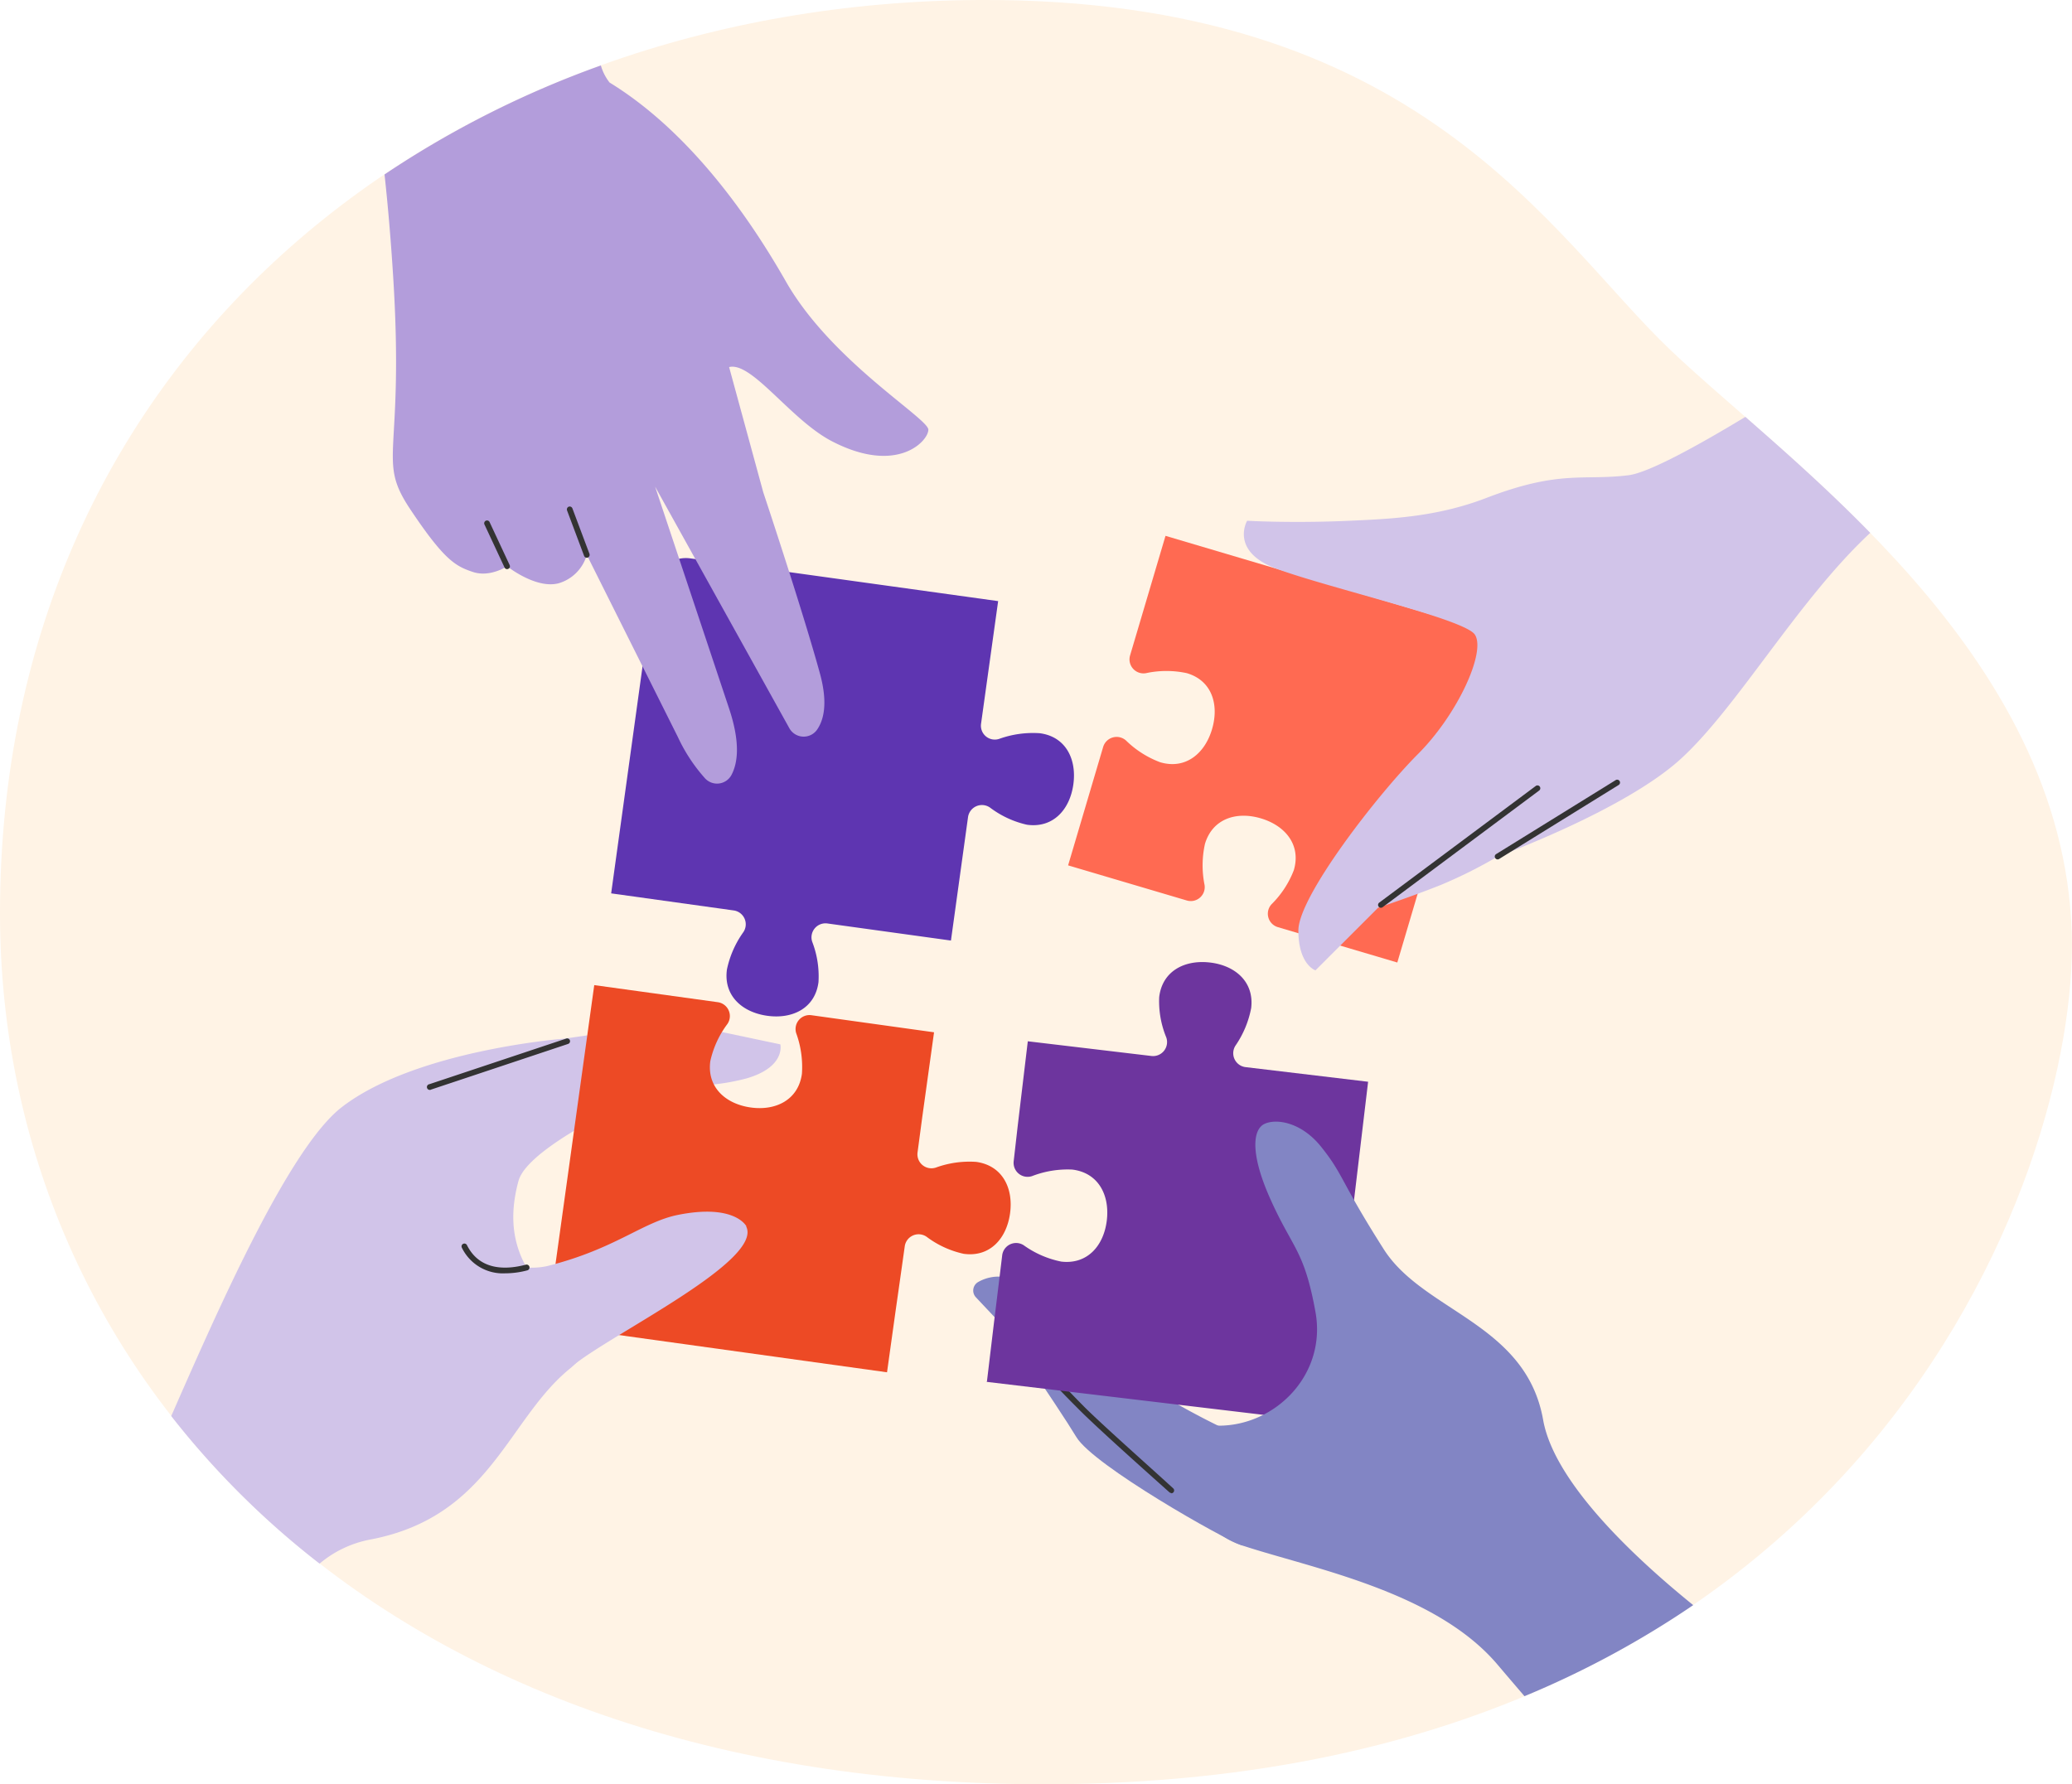 <?xml version="1.0" encoding="UTF-8"?> <svg xmlns="http://www.w3.org/2000/svg" width="363.98" height="313.51" viewBox="0 0 363.98 313.51"><defs><style>.cls-1{fill:#fff3e5;}.cls-2{fill:#8285c4;}.cls-3{fill:#333;}.cls-4{fill:#6d359e;}.cls-5{fill:#d1c4e9;}.cls-6{fill:#ed4a25;}.cls-7{fill:#ff6a52;}.cls-8{fill:#5e35b1;}.cls-9{fill:#b39ddb;}</style></defs><title>collaboration</title><g id="BGD"><path class="cls-1" d="M43.92,193.11C44,274,108.92,345.2,225.36,346c145.35,1,183.78-107.51,182.5-149.5-1.5-49.5-49.5-82.5-70.5-102.5s-44-61.92-121.5-61.5C122.71,33,43.83,94.23,43.92,193.11Z" transform="translate(-43.92 -32.5)"></path></g><g id="hand_4_fingers"><path class="cls-2" d="M217,261s13,19,16,24,26,18,29,19,13-11,1-16-22-9-22-9-13-16-16-18S217,261,217,261Z" transform="translate(-43.92 -32.5)"></path><path class="cls-2" d="M215.8,257.73a1.73,1.73,0,0,0-.45,2.71c3.81,4.05,14.57,15.48,18.65,19.56,5,5,22.16,20,23.08,21S274,289,265,286s-23-12-23-12-17-16-21-17A7.22,7.22,0,0,0,215.8,257.73Z" transform="translate(-43.92 -32.5)"></path><path class="cls-3" d="M249.67,294.83a.53.53,0,0,1-.33-.13c-4.39-3.92-12.55-11.21-15.69-14.35-1.16-1.16-3-3-5.39-5.55a.5.5,0,0,1,.72-.69c2.41,2.52,4.22,4.38,5.37,5.54C237.47,282.77,245.63,290,250,294a.5.5,0,0,1-.34.88Z" transform="translate(-43.92 -32.5)"></path></g><g id="puzzle_4"><path class="cls-4" d="M262.72,220a2.46,2.46,0,0,1-1.76-3.79,17.35,17.35,0,0,0,2.75-6.59c.55-4.58-2.78-7.48-7.24-8s-8.38,1.5-8.92,6.08a16.71,16.71,0,0,0,1.24,7.07,2.46,2.46,0,0,1-2.62,3.27l-21.7-2.58L222.7,230.3l-.71,6.23a2.46,2.46,0,0,0,3.28,2.6,17.29,17.29,0,0,1,7-1.13c4.58.55,6.61,4.46,6.08,8.92s-3.42,7.79-8,7.25a17,17,0,0,1-6.58-2.86,2.46,2.46,0,0,0-3.8,1.77s-.8,6.64-1.4,11.47l-1.28,10.7h-.05v.05l54.19,6.46a5.73,5.73,0,0,0,6.37-5l6.45-54.19Z" transform="translate(-43.92 -32.5)"></path></g><g id="hand_3"><path class="cls-5" d="M144,273c11-9-15-11-9-33,1.86-6.82,26-17,26-17a37.9,37.9,0,0,0,14-1c7-2,6-6,6-6l-18.17-3.83L143,215s-26,2-39,12c-9.23,7.1-21.48,34.86-30,54.31a149.13,149.13,0,0,0,26.06,25.93A19.35,19.35,0,0,1,109,303C130,299,133,282,144,273Z" transform="translate(-43.92 -32.5)"></path><path class="cls-3" d="M119.5,224a.5.5,0,0,1-.16-1l24-8a.5.5,0,1,1,.32.94l-24,8A.45.45,0,0,1,119.5,224Z" transform="translate(-43.92 -32.5)"></path></g><g id="puzzle_3"><path class="cls-6" d="M215.4,236.65a17.28,17.28,0,0,0-7.08,1A2.46,2.46,0,0,1,205.1,235l.83-6.22,2.07-14.9-21.53-3a2.45,2.45,0,0,0-2.68,3.17,17.39,17.39,0,0,1,1,7.13c-.63,4.57-4.58,6.53-9,5.91s-7.72-3.58-7.09-8.15a16.93,16.93,0,0,1,3-6.52,2.46,2.46,0,0,0-1.7-3.83l-21.69-3-.58,4.13.58-4.13-7.51,54.06a5.73,5.73,0,0,0,4.88,6.46l54.06,7.51,1.49-10.68c.69-4.81,1.62-11.43,1.62-11.43a2.46,2.46,0,0,1,3.83-1.71,16.78,16.78,0,0,0,6.52,3c4.57.64,7.53-2.63,8.15-7.09S220,237.28,215.4,236.65Z" transform="translate(-43.92 -32.5)"></path></g><g id="puzzle_2"><path class="cls-7" d="M252.41,150.78a17,17,0,0,0-7.18,0,2.46,2.46,0,0,1-2.79-3.13l6.22-21L301,142.17a5.71,5.71,0,0,1,3.87,7.11l-15.49,52.34,1.18-4-1.18,4-21-6.22a2.46,2.46,0,0,1-1.11-4,17,17,0,0,0,3.93-6c1.31-4.42-1.48-7.83-5.79-9.11s-8.51.07-9.82,4.49a17.43,17.43,0,0,0-.07,7.21,2.45,2.45,0,0,1-3.12,2.73l-20.85-6.17,6.17-20.85a2.47,2.47,0,0,1,4-1.09,17.21,17.21,0,0,0,6,3.82c4.42,1.31,7.83-1.48,9.11-5.79S256.83,152.08,252.41,150.78Z" transform="translate(-43.92 -32.5)"></path></g><g id="puzzle_1"><path class="cls-8" d="M151.28,189.47l21.53,3a2.46,2.46,0,0,1,1.68,3.83,17.37,17.37,0,0,0-2.87,6.53c-.64,4.57,2.63,7.53,7.08,8.15s8.41-1.34,9-5.91a16.83,16.83,0,0,0-1.1-7.09,2.46,2.46,0,0,1,2.68-3.22l21.69,3h0l3-21.69a2.47,2.47,0,0,1,3.88-1.66,16.91,16.91,0,0,0,6.47,3c4.57.64,7.53-2.63,8.15-7.08s-1.34-8.41-5.91-9a17.54,17.54,0,0,0-7.13,1,2.44,2.44,0,0,1-3.17-2.68l3-21.53-.57,4.13.57-4.13-54.06-7.51a5.73,5.73,0,0,0-6.46,4.89Z" transform="translate(-43.92 -32.5)"></path></g><g id="hand_4"><path class="cls-2" d="M315,282c-3-17-21-19-28-30-7.74-12.17-7-13-11-18-3.53-4.42-8-5-10-4s-2.47,5.19,1,13c4,9,6,9,8,20s-7,20-17,20c-7,0-8,17,4,21s34,8,45,21c1.48,1.75,3.08,3.62,4.72,5.53a164.66,164.66,0,0,0,29.64-16C331.65,306.67,317,293.24,315,282Z" transform="translate(-43.92 -32.5)"></path></g><g id="hand_3_thumb"><path class="cls-5" d="M175,248c3,6-23.43,18.78-30.27,24.32s-15.19-.43-18-7.55a7.29,7.29,0,0,1,8.12-9.81,12.23,12.23,0,0,0,5.18,0c12-3,16.75-7.75,23-9,10-2,12,2,12,2" transform="translate(-43.92 -32.5)"></path><path class="cls-3" d="M132.67,256.23a8,8,0,0,1-7.62-4.51.5.5,0,1,1,.9-.44c2.25,4.5,6.87,4.35,10.34,3.43a.5.5,0,0,1,.26,1A15.1,15.1,0,0,1,132.67,256.23Z" transform="translate(-43.92 -32.5)"></path></g><g id="hand_2"><path class="cls-5" d="M305,120c-8.72,3.35-16.78,3.67-24,4-10.16.46-18,0-18,0s-3.17,5.42,5.32,8.49C278,136,301.18,141.27,303,144c2,3-3,14-10,21s-21,25-21,31,3,7,3,7l11-11s6-2,11-4a81.2,81.2,0,0,0,10-5s22-8,32-17,20.75-28.06,33.46-39.87c-7.44-7.62-15.1-14.4-21.94-20.38-8.47,5.12-17,9.81-20.52,10.25C322,117,318,115,305,120Z" transform="translate(-43.92 -32.5)"></path><path class="cls-3" d="M307,183.5a.47.47,0,0,1-.42-.24.49.49,0,0,1,.16-.69l21-13a.5.5,0,0,1,.52.86l-21,13A.48.48,0,0,1,307,183.5Z" transform="translate(-43.92 -32.5)"></path><path class="cls-3" d="M286.5,192a.51.51,0,0,1-.4-.2.5.5,0,0,1,.1-.7l27.5-20.5a.5.5,0,0,1,.6.8l-27.5,20.5A.49.49,0,0,1,286.5,192Z" transform="translate(-43.92 -32.5)"></path></g><g id="hand_1"><path class="cls-9" d="M116,122c6,9,8,10,11,11s6-1,6-1,5,4,9,3a7.27,7.27,0,0,0,5-5l16,32a29.43,29.43,0,0,0,4.8,7.29,2.87,2.87,0,0,0,4.6-.6c1.07-2,1.66-5.5-.4-11.69l-13-39,23.57,42.43a2.88,2.88,0,0,0,4.81.38c1.23-1.69,2-4.65.62-9.81-3-11-10-32-10-32l-6-22c4-1,10.77,9.21,18,13,11.51,6,17,0,17-2s-17-12-25-26c-4.68-8.19-15.36-25.41-31-35a8.83,8.83,0,0,1-1.53-3,173,173,0,0,0-38,19.15c.55,5.05,1.08,11,1.51,17.87C115,113,110,113,116,122Z" transform="translate(-43.92 -32.5)"></path><path class="cls-3" d="M133,132.5a.49.49,0,0,1-.45-.29l-3.5-7.5a.5.5,0,1,1,.9-.42l3.5,7.5a.49.49,0,0,1-.24.66A.54.54,0,0,1,133,132.5Z" transform="translate(-43.92 -32.5)"></path><path class="cls-3" d="M147,130.5a.51.51,0,0,1-.47-.32l-3-8a.52.52,0,0,1,.29-.65.51.51,0,0,1,.65.29l3,8a.52.52,0,0,1-.29.65A.57.57,0,0,1,147,130.5Z" transform="translate(-43.92 -32.5)"></path></g></svg> 